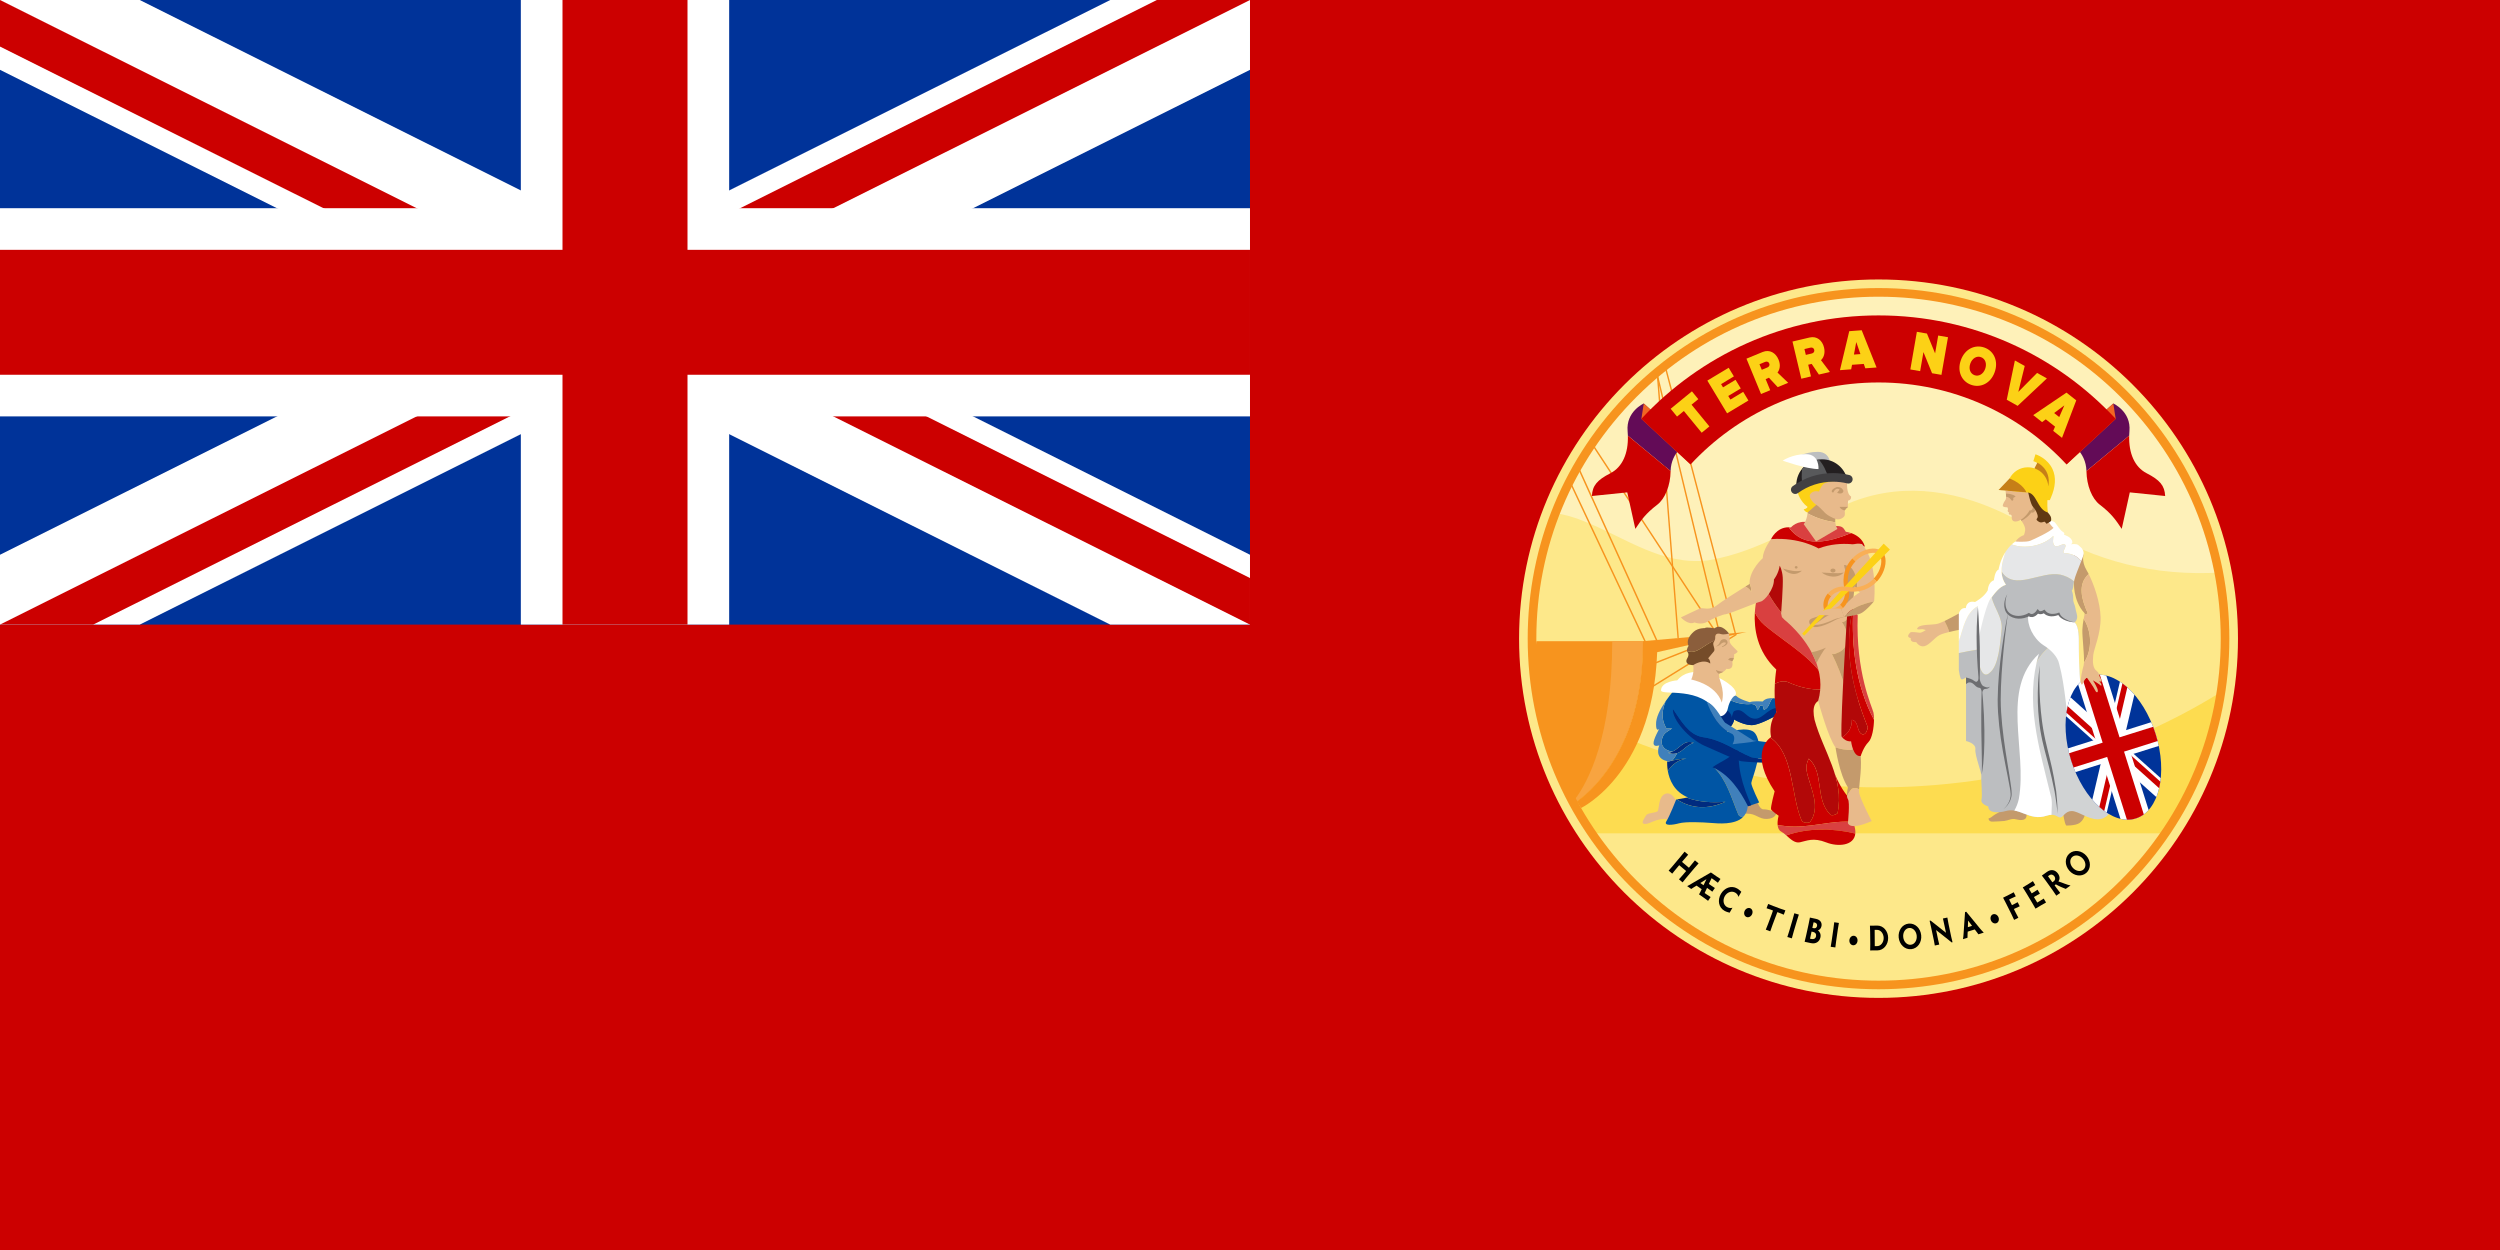 <?xml version="1.0" encoding="utf-8"?>
<!-- Generator: Adobe Illustrator 16.0.0, SVG Export Plug-In . SVG Version: 6.00 Build 0)  -->
<!DOCTYPE svg PUBLIC "-//W3C//DTD SVG 1.1//EN" "http://www.w3.org/Graphics/SVG/1.1/DTD/svg11.dtd">
<svg version="1.1" id="Layer_1" xmlns="http://www.w3.org/2000/svg" xmlns:xlink="http://www.w3.org/1999/xlink" x="0px" y="0px"
	 width="600px" height="300px" viewBox="-200 0 600 300" enable-background="new -200 0 600 300" xml:space="preserve">
<g>
	<rect x="-200" fill="#CC0000" width="600" height="300"/>
	<g>
		<ellipse fill="#FDE88A" cx="250.847" cy="153.282" rx="86.268" ry="86.212"/>
		<path fill="#FEF1B9" d="M250.847,69.846c-35.452,0-65.745,22.087-77.851,53.242c2.496,0.387,4.945,1.065,7.318,2.075
			c9.665,3.798,18.633,10.689,29.678,9.308c12.765-2.066,23.118-9.652,34.852-14.135c12.765-4.831,25.878-2.416,37.951,3.794
			c2.077,1.033,4.148,1.033,6.214,2.067c13.749,8.771,28.494,12.089,43.813,11.213C325.404,98.925,291.528,69.846,250.847,69.846z"
			/>
		<path fill="#FDDC50" d="M250.847,188.966c-30.732,0-59.147-8.496-82.181-22.884c1.922,12.432,6.598,23.947,13.395,33.913h137.572
			c6.791-9.963,11.47-21.481,13.395-33.913C309.988,180.47,281.582,188.966,250.847,188.966z"/>
		<g>
			
				<rect x="163.996" y="134.379" transform="matrix(-0.426 -0.905 0.905 -0.426 142.969 359.786)" fill="#F7941E" width="43.169" height="0.35"/>
			<path fill="#F7941E" d="M194.312,153.882h-25.57c0,0-3.103,18.202,9.709,38.492C183.438,188.737,194.312,178.03,194.312,153.882z
				"/>
			<path fill="#F8A440" d="M186.936,153.882c0,22.863-5.766,33.673-8.877,37.854c0.129,0.211,0.264,0.425,0.398,0.639
				c4.986-3.637,15.861-14.344,15.861-38.492H186.936z"/>
			
				<rect x="165.305" y="132.803" transform="matrix(-0.413 -0.91 0.91 -0.413 145.026 359.382)" fill="#F7941E" width="45.912" height="0.358"/>
			<polygon fill="#F7941E" points="197.928,89.377 202.926,153.101 202.586,153.124 197.585,89.406 			"/>
			
				<rect x="169.36" y="129.533" transform="matrix(-0.549 -0.836 0.836 -0.549 197.169 365.819)" fill="#F7941E" width="55.873" height="0.347"/>
			<polygon fill="#F7941E" points="198.036,90.527 212.898,152.205 212.562,152.283 197.699,90.606 			"/>
			
				<rect x="175.131" y="120.088" transform="matrix(-0.254 -0.967 0.967 -0.254 144.739 352.176)" fill="#F7941E" width="66.154" height="0.345"/>
			
				<rect x="204.236" y="147.275" transform="matrix(-0.368 -0.93 0.93 -0.368 134.51 403.814)" fill="#F7941E" width="0.35" height="17.889"/>
			
				<rect x="206.174" y="146.423" transform="matrix(-0.528 -0.849 0.849 -0.528 180.638 417.645)" fill="#F7941E" width="0.344" height="24.432"/>
			<path fill="#F7941E" d="M194.312,153.882c0,24.148-10.875,34.855-15.861,38.492c0.322,0.521,0.656,1.033,1.002,1.546
				c0,0,18.311-8.701,18.311-40.035h-3.451V153.882z"/>
			<polygon fill="#F7941E" points="194.312,153.882 219.15,151.678 196.103,156.889 			"/>
		</g>
		<path fill="#F7941E" d="M250.847,237.421c-22.491,0-43.632-8.748-59.54-24.64c-15.902-15.896-24.662-37.028-24.662-59.502
			c0-22.477,8.76-43.604,24.662-59.499c15.908-15.892,37.049-24.646,59.54-24.646c22.485,0,43.638,8.755,59.54,24.646
			c15.902,15.896,24.656,37.022,24.656,59.499c0,22.474-8.754,43.606-24.656,59.502
			C294.484,228.673,273.332,237.421,250.847,237.421z M250.847,71.21c-21.935,0-42.56,8.534-58.072,24.04
			c-15.51,15.5-24.053,36.111-24.053,58.032c0,21.923,8.543,42.535,24.053,58.035c15.513,15.505,36.138,24.04,58.072,24.04
			c21.94,0,42.565-8.535,58.075-24.04c15.51-15.5,24.053-36.112,24.053-58.035c0-21.921-8.543-42.532-24.053-58.032
			C293.406,79.75,272.787,71.21,250.847,71.21z"/>
		<g>
			<g>
				<path fill="#C49A6C" d="M295.149,195.126c0,0,0.267,2.381,0.738,3.001c0,0,2.142,0.079,3.155-0.582
					c1.014-0.665,1.324-1.906,1.324-1.906l-2.221-1.719L295.149,195.126z"/>
				<path fill="#C49A6C" d="M280.574,194.506c0,0-1.828,0.948-2.104,1.2c-0.27,0.234-0.973,0.743-1.21,0.708
					c0,0-0.073,0.853,1.058,0.773c1.131-0.073,1.752-0.038,2.73-0.155c0.967-0.114,1.752-0.683,2.766-0.401
					c1.008,0.287,2.282,0.316,2.502-0.535c0.217-0.855,0-2.023,0-2.023L280.574,194.506z"/>
				<path fill="#C49A6C" d="M301.278,137.759c-0.164-0.319-0.325-0.618-0.478-0.866c-1.312-2.202-0.732-3.798-0.732-3.798h-2.323
					l0.026,6.462c0,0-0.416,4.462,2.575,7.68c0,0-0.032,0.111-0.067,0.296c0.258-0.1,0.521-0.196,0.814-0.296
					C299.559,143.863,298.574,140.221,301.278,137.759z"/>
				<path fill="#C49A6C" d="M300.08,148.516c-0.141,0.761-0.287,1.754-0.316,2.664c-0.053,1.575,0.489,5.932,0.39,7.858
					C302.178,155.981,302.049,151.508,300.08,148.516z"/>
				<path fill="#E8BA8B" d="M265.076,149.695c-1.298,0.343-3.97,0.085-4.752,0.861c-0.773,0.778,0.744,0.427,1.014,0.438
					c0.27,0.015,0.861,0.223,0.861,0.223s-0.976,0.653-1.43,0.642c-0.445-0.018-2.021-0.328-2.291-0.064
					c-0.27,0.267-1.099,1.101,0.117,1.355c0,0-0.354,1.057,1.301,0.963c0,0,0.727,1.253,1.96,0.973
					c1.239-0.287,2.502-2.132,3.724-2.709c0.504-0.242,1.383-0.491,2.232-0.699c-0.287-0.934-0.68-1.807-1.137-2.641
					C266.043,149.344,265.445,149.59,265.076,149.695z"/>
				<path fill="#C49A6C" d="M271.211,150.111l-1.093-2.875c0,0-1.881,1.06-3.437,1.801c0.454,0.834,0.847,1.707,1.137,2.641
					c1.178-0.287,2.3-0.498,2.3-0.498L271.211,150.111z"/>
				<path fill="#FFFFFF" d="M292.814,128.615c0,0.688-0.352,1.722,0.337,2.413c1.04,0.345,1.729-0.686,2.417-0.346
					c0.691,0.346-1.037,2.066,0,2.066c1.869,0.111,3.105,0.85,3.923,1.938c0.167-0.428,0.319-0.825,0.437-1.159
					c0.554-1.581-0.665-2.24-1.102-2.682c-0.439-0.439-1.805-0.223-1.805-0.223s0.404-0.185,0.331-0.601
					c-0.111-1.15-1.983-1.678-1.983-1.678s0.293-0.4-0.328-0.731s-1.43-1.763-1.852-2.205c-0.419-0.441-1.342-0.425-1.342-0.425
					l-8.156,4.978c-0.316,0.214-0.609,0.448-0.885,0.697C286.053,131.9,290.491,130.932,292.814,128.615z"/>
				<path fill="#E6E7E8" d="M294.531,137.923c1.031,0.255,2.256,0.706,3.237,1.631c0.021-0.111,0.038-0.217,0.062-0.334
					c0.205-0.928,1.046-2.942,1.661-4.532c-0.817-1.089-2.054-1.827-3.923-1.938c-1.037,0,0.691-1.724,0-2.066
					c-0.686-0.346-1.377,0.69-2.417,0.346c-0.688-0.686-0.337-1.725-0.337-2.413c-2.32,2.316-6.762,3.285-10.008,2.053
					c-0.592,0.547-1.081,1.156-1.482,1.777c-0.498,1.563-0.99,3.155-0.94,4.722C283.328,141.983,289.885,136.931,294.531,137.923z"
					/>
				<path fill="#E6E7E8" d="M277.627,161.377c2.068-1.727,2.414-6.9,2.76-10.35c0.252-2.796-1.74-5.032-2.394-7.674
					c-0.548,0.727-0.999,1.33-1.403,1.464c-4.731,0.838-5.194,5.487-6.472,9.062v2.853c1.605-0.313,3.243-0.668,4.743-0.879
					C274.521,158.962,275.553,163.447,277.627,161.377z"/>
				<path fill="#BCBEC0" d="M298.879,152.535c-0.141-2.641-0.976-3.145-0.976-3.145s0.445-0.292,0.592-1.03
					c0.146-0.731-0.258-1.432-0.407-2.456c-0.152-1.028-0.557-1.137-0.516-2.24c0.035-1.104-0.331-1.909-0.331-1.909
					c0.366-0.465,0.343-1.197,0.527-2.198c-0.981-0.926-2.206-1.376-3.237-1.631c-4.646-0.995-11.203,4.063-14.15-0.759
					c0.029,1.075,0.316,2.141,1.037,3.177c-1.477,0.422-2.561,1.874-3.425,3.016c0.653,2.642,2.646,4.878,2.394,7.674
					c-0.346,3.449-0.686,8.62-2.76,10.35c-2.074,2.064-3.105-2.415-2.766-5.524c-1.5,0.217-3.138,0.565-4.743,0.879v4.081
					c0,0,0.264,2.026,0.604,2.195c0.349,0.17,1.125-0.427,1.125-0.427v15.26c0,0,2.417,0.518,2.241,1.979
					c-0.176,1.464,1.556,5.604,1.436,6.556c-0.105,0.945,0.287,4.392,0.029,5.516c-0.258,1.122,1.641,1.643,1.641,1.643
					c-0.085,1.719,2.675,1.552,4.137,1.116c1.465-0.428,2.678-0.085,4.406,0.603c0.407,0.167,0.814,0.313,1.219,0.448
					C288.634,180.944,279.739,155.092,298.879,152.535z"/>
				<path fill="#D1D3D4" d="M299.263,163.488c-0.255-1.473-0.366-6.903-0.366-10.206c0-0.267-0.006-0.51-0.018-0.747
					c-19.14,2.557-10.245,28.409-11.924,43.171c1.307,0.416,2.631,0.591,4.213,0.064c2.065-0.686,2.587,0.433,3.275,0.433
					c0.691,0,1.21-1.554,2.76-1.554c1.559,0,3.885,1.981,6.217,1.981c2.323,0,3.19-1.981,3.19-1.981
					C303.505,191.033,299.521,164.958,299.263,163.488z"/>
				<path fill="#E8BA8B" d="M284.787,124.499c0,0,1.4,1.689,1.254,2.752s-0.363,1.212-0.363,1.212s-1.069,0.258-1.986,1.505
					c0,0,2.569,0.217,3.56-0.185c0.996-0.406,4.673-2.093,5.587-3.086c0,0-1.805-1.59-2.241-4.131l-3.056-4.679l-1.219-0.196
					L284.787,124.499z"/>
				<path fill="#C49A6C" d="M288.098,122.938c0.372-0.214,0.396-0.7,0.615-1.098c0.223-0.401,0.738-1.399-0.108-1.9
					c0,0-0.208-1.303-1.351-1.561c-0.226-0.056-0.598-0.129-1.037-0.223l-1.43,6.342c0,0,0.158,0.193,0.366,0.491
					c0.882-0.436,1.778-1.174,2.399-2.02C287.553,122.965,287.731,123.155,288.098,122.938z"/>
				<path fill="#E8BA8B" d="M281.312,117.691c0,0,0.337,1.842,0,2.299c-0.352,0.459-0.645,1.057-0.645,1.376
					c0,0.313,0.598,0.381,1.099,0.381c0,0,0.308,0.485,0.067,0.79c0,0,0.044,0.519,0.381,0.396c0,0-0.223,0.264,0,0.559
					c0,0,0.548-0.081,0.58,0.316c0.047,0.396-0.129,1.361,0.94,1.361c1.075,0,2.593-1.241,3.39-2.708c0,0,0.17,0.158,0.475-0.082
					c0.305-0.237,0.281-0.699,0.439-1.095c0.152-0.398,0.51-1.388-0.284-1.774c0,0-0.308-1.2-1.321-1.332
					C285.426,118.049,281.312,117.691,281.312,117.691z"/>
				<path fill="#603913" d="M286.68,117.753c0,0,0.615,3.262,1.254,3.903c0.639,0.638,1.189,1.885,1.119,2.4
					c-0.073,0.513-0.697,0.507,0.185,1.115c0.885,0.609,1.359-0.31,1.652,0.205c0.296,0.513,0.36,0.281,0.861,0.015
					c0.501-0.272,0.536-0.346,0.536-0.822c0-0.475-0.158-0.814-0.812-1.581c-0.659-0.768-1.315-3.08-1.315-3.08L286.68,117.753z"/>
				<g>
					<path fill="#FCD116" d="M291.959,120.028h-1.808v-1.725h0.671c0.768-1.95,0.838-3.616,0.229-4.96
						c-0.899-1.974-3.029-2.658-3.047-2.667l0.507-1.648c0.114,0.035,2.868,0.898,4.102,3.578c0.885,1.935,0.744,4.257-0.431,6.909
						L291.959,120.028z"/>
					<path fill="#C67F17" d="M288.262,112.407l0.709-1.37c0,0,3.352,1.514,2.631,5.592L288.262,112.407z"/>
					<path fill="#FCD116" d="M291.555,117.694c0.029-0.205,0.05-0.418,0.05-0.632c0-2.717-2.203-4.913-4.925-4.913
						c-1.91,0-3.562,1.089-4.377,2.679c-0.34,0.671-0.536,1.432-0.536,2.237c0,0.231,0.021,0.453,0.05,0.676
						c1.137,0.1,3.82,0.448,4.623,0.442c2.423-0.012,2.402,4.078,5.036,4.811c0,0-0.322-2.617,0.085-5.3H291.555z"/>
					<path fill="#C67F17" d="M282.303,114.825l-2.648,2.775l6.668,0.562C286.322,118.166,285.728,116.236,282.303,114.825z"/>
				</g>
				<path fill="#C49A6C" d="M281.459,119.211L281.459,119.211c1.187,0.146,1.163,1.066,1.529,0.955
					c0.36-0.111,0.182-0.662,0.182-0.662l0.521-0.293V119.1c-0.609-0.497-1.591-0.62-2.273-0.638
					C281.441,118.702,281.459,118.965,281.459,119.211z"/>
				<path fill="#FFFFFF" d="M299.263,163.488c-0.255-1.473-0.366-6.903-0.366-10.206c0-3.294-0.984-3.889-0.993-3.892l0,0
					l-0.466-0.091l-0.615-0.148l-0.996-0.354l-0.914-0.516l-0.803-0.978l-2.215,0.308l-1.38-0.721l-0.729,0.105L289,146.888
					l-1.195,0.846l-0.806-0.157l-0.214,0.062c-0.363,2.345,1.207,5.586,3.606,7.185c1.729,1.036,3.448,2.758,3.8,4.485
					c2.965,10.684,1.078,27.762,11.288,33.184C302.614,185.195,299.488,164.779,299.263,163.488z"/>
				<path fill="#FFFFFF" d="M281.418,140.338c-1.775-2.535-0.938-5.258-0.094-7.893c-1.351,2.096-1.67,4.274-1.67,4.274
					c-0.908,0.258-1.119,2.544-1.119,2.544c-1.427,0.472-1.471,2.412-1.471,2.412c-0.949,1.725-3.062,2.803-3.062,2.803
					c-2.153-0.472-2.194,1.47-2.194,1.47c-1.336-0.217-1.688,1.294-1.688,1.294v6.643c1.078-3.03,1.582-6.833,4.588-8.429v8.429
					c0,0,1.729-8.288,2.947-10.08l0,0C278.564,142.628,279.739,140.815,281.418,140.338z"/>
				<g>
					<path fill="#6D6E71" d="M295.826,148.65c-0.331-0.167-0.645-0.363-0.908-0.606c-0.067-0.059-0.138-0.12-0.19-0.188
						c-0.056-0.064-0.123-0.129-0.167-0.201l-0.07-0.108c-0.029-0.041-0.047-0.059-0.07-0.138c-0.067-0.135-0.129-0.278-0.196-0.413
						c-0.58,0.234-0.75,0.24-1.069,0.299c-0.299,0.041-0.592,0.053-0.879,0.023c-0.287-0.035-0.554-0.117-0.8-0.246l-0.173-0.111
						c-0.062-0.038-0.105-0.085-0.158-0.129l-0.076-0.067l-0.135-0.155l-0.278-0.311c-0.114,0.07-0.237,0.158-0.349,0.214
						c-0.129,0.067-0.158,0.073-0.211,0.097c-0.108,0.044-0.214,0.07-0.311,0.079c-0.1,0.009-0.185,0-0.246-0.023
						c-0.021-0.006-0.032-0.015-0.05-0.021l-0.006-0.003l-0.006-0.003l0,0l-0.032-0.029l-0.018-0.018l-0.085-0.085
						c-0.108-0.117-0.202-0.229-0.308-0.339c-0.135,0.189-0.275,0.406-0.422,0.585l-0.07,0.079l-0.059,0.053
						c-0.035,0.038-0.07,0.076-0.108,0.105c-0.152,0.138-0.319,0.252-0.478,0.313c-0.141,0.062-0.267,0.076-0.39,0.056
						c-0.062,0-0.123-0.023-0.185-0.05c-0.012,0.009-0.117-0.062-0.179-0.097l-0.214-0.135c-0.094,0.059-0.193,0.117-0.293,0.164
						l-0.094,0.056l-0.067,0.032c-0.094,0.05-0.19,0.085-0.284,0.129c-0.193,0.073-0.393,0.146-0.583,0.196
						c-0.401,0.107-0.806,0.166-1.21,0.166c-0.401,0.006-0.8-0.059-1.172-0.189c-0.196-0.056-0.366-0.155-0.551-0.234
						c-0.161-0.111-0.334-0.196-0.469-0.337c-0.604-0.501-0.855-1.312-0.896-2.114c-0.018-0.805,0.105-1.634,0.448-2.365
						c-0.437,0.688-0.671,1.511-0.738,2.365c-0.023,0.431,0.015,0.873,0.144,1.306c0.117,0.434,0.357,0.85,0.686,1.178
						c0,0.003,0.006,0.003,0.006,0.006c-0.738,3.63-1.348,7.398-1.793,11.292c-0.246,1.991-0.398,4.023-0.521,6.078
						c-0.038,1.031-0.064,2.067-0.1,3.104c0.006,0.527,0.012,1.054,0.023,1.575c0.012,0.524,0.053,1.042,0.07,1.569
						c0.27,4.198,0.938,8.274,1.708,12.215c0.372,1.971,0.8,3.911,1.128,5.826c0.082,0.475,0.164,0.961,0.182,1.429
						c0.029,0.469-0.059,0.946-0.202,1.394c-0.296,0.902-0.847,1.713-1.567,2.328c0.756-0.565,1.371-1.361,1.726-2.27
						c0.173-0.456,0.296-0.945,0.29-1.452c0.006-0.5-0.05-0.978-0.105-1.47c-0.246-1.95-0.595-3.899-0.911-5.879
						c-0.639-3.952-1.251-8.014-1.506-12.168c-0.026-0.519-0.067-1.036-0.079-1.552c-0.006-0.516-0.018-1.039-0.029-1.552
						c0.018-1.03,0.041-2.055,0.062-3.074c0.091-2.043,0.196-4.061,0.378-6.058c0.322-3.879,0.759-7.665,1.271-11.324
						c0.146,0.164,0.34,0.286,0.519,0.421c0.208,0.105,0.401,0.234,0.621,0.311c0.431,0.182,0.899,0.275,1.368,0.293
						c0.472,0.018,0.938-0.029,1.4-0.141c0.223-0.056,0.448-0.129,0.668-0.211c0.111-0.047,0.223-0.088,0.325-0.141l0.138-0.062l0,0
						l0.035,0.021c0.018,0.012-0.006,0.006,0.076,0.035c0.117,0.053,0.24,0.1,0.372,0.111c0.267,0.041,0.548,0,0.771-0.1
						c0.275-0.111,0.498-0.274,0.697-0.453c0.047-0.044,0.088-0.091,0.138-0.138l0.067-0.07c0.018-0.018,0.056-0.062,0.05-0.05
						c-0.006,0,0-0.003,0-0.006l0,0l0.018,0.012c0.05,0.021,0.1,0.044,0.149,0.062c0.193,0.07,0.393,0.073,0.565,0.053
						c0.179-0.018,0.337-0.07,0.489-0.129c0.064-0.029,0.17-0.076,0.158-0.076c0.012-0.006,0.006-0.006,0.012-0.012
						c0.018,0.012,0.041,0.035,0.059,0.053l0.023,0.029l0.111,0.088c0.07,0.053,0.146,0.117,0.223,0.167l0.246,0.135
						c0.334,0.16,0.688,0.245,1.043,0.266c0.346,0.018,0.688-0.018,1.022-0.088c0.308-0.062,0.738-0.204,0.744-0.233
						c0.023,0.023,0.041,0.064,0.067,0.1c0,0.006,0.041,0.061,0.07,0.099l0.103,0.126c0.062,0.088,0.141,0.149,0.214,0.223
						c0.07,0.073,0.152,0.138,0.234,0.196c0.325,0.24,0.683,0.413,1.037,0.551c0.715,0.278,1.459,0.427,2.186,0.5
						C297.191,149.221,296.485,148.987,295.826,148.65z"/>
					<path fill="#6D6E71" d="M276.613,164.92c-0.158-0.041-0.316-0.114-0.475-0.185c-0.076-0.047-0.152-0.085-0.229-0.129
						c-0.132-0.073-0.24-0.251-0.322-0.38c-0.105-0.193-0.217-0.398-0.287-0.615c-0.082-0.252-0.17-0.521-0.164-0.778
						c0.006-0.305,0.018-0.604,0.023-0.908c0.018-0.603,0.029-1.212,0.035-1.821c0.006-1.587-0.012-3.215-0.041-4.865
						c-0.029-1.651-0.117-3.273-0.182-4.86c-0.064-1.584-0.146-3.13-0.264-4.635c-0.123,1.499-0.22,3.045-0.287,4.638
						c-0.064,1.59-0.032,3.212-0.006,4.872c0.029,1.656,0.117,3.278,0.223,4.865c0.006,0.056,0.006,0.108,0.012,0.167
						c0.047,0.604,0.094,1.206,0.146,1.81c0.047,0.475,0.135,1.229-0.363,1.505c-0.141,0.076-0.34-0.006-0.463-0.085
						c-0.19-0.123-0.36-0.264-0.557-0.372c-0.498-0.293-1.567-0.556-1.567-0.556v1.59c0.091-0.067,0.185-0.135,0.281-0.202
						c0.114-0.07,0.226-0.158,0.36-0.185c0.451-0.091,0.902,0.126,1.219,0.431c0.094,0.082,0.179,0.169,0.264,0.251
						c0.275,0.278,0.609,0.56,1.014,0.592c0.188,0.018,0.293,0.047,0.396,0.226c0.275,0.478,0.196,0.966,0.185,1.49
						c-0.012,0.451-0.018,0.901-0.032,1.353c-0.018,1.188-0.029,2.368-0.035,3.561c0,1.212,0.006,2.433,0.018,3.653
						c0.032,1.833,0.05,3.631,0.1,5.382c0.006,0.878,0.023,1.745,0.041,2.605c0.009,0.854-0.029,1.692-0.035,2.532
						c0.12-0.822,0.267-1.66,0.354-2.521c0.064-0.852,0.132-1.725,0.188-2.605c0.07-1.763,0.123-3.569,0.088-5.399
						c-0.018-1.212-0.047-2.436-0.103-3.647c-0.056-1.181-0.129-2.354-0.22-3.534c-0.032-0.437-0.064-0.872-0.111-1.314
						c-0.018-0.211-0.035-0.428-0.059-0.645c-0.015-0.161,0.103-0.406,0.188-0.547c0.135-0.237,0.357-0.313,0.615-0.319
						c0.205-0.006,0.422-0.053,0.604-0.141c0.19-0.1,0.316-0.258,0.398-0.425c-0.146,0.117-0.308,0.19-0.463,0.208
						C276.936,164.987,276.771,164.964,276.613,164.92z"/>
					<path fill="#6D6E71" d="M293.688,192.096c-0.035-0.36-0.067-0.726-0.1-1.092c-0.035-0.369-0.073-0.741-0.103-1.106
						c-0.05-0.366-0.117-0.732-0.179-1.102c-0.123-0.731-0.246-1.476-0.375-2.219c-0.521-2.98-1.383-5.961-2.062-9.006
						c-0.176-0.756-0.299-1.528-0.451-2.284c-0.117-0.764-0.258-1.52-0.346-2.277c-0.196-1.517-0.349-3.033-0.445-4.526
						c-0.088-1.493-0.158-2.978-0.164-4.441c-0.023-1.461,0.006-2.91,0.076-4.33c-0.193,1.411-0.322,2.857-0.398,4.324
						c-0.076,1.47-0.094,2.96-0.064,4.474c0.041,1.511,0.144,3.042,0.313,4.576c0.073,0.778,0.208,1.549,0.313,2.318
						c0.146,0.773,0.27,1.552,0.448,2.319c0.688,3.086,1.605,6.028,2.247,8.953c0.158,0.737,0.311,1.464,0.469,2.189
						c0.07,0.36,0.17,0.721,0.234,1.078c0.053,0.368,0.105,0.726,0.17,1.092c0.059,0.36,0.108,0.72,0.164,1.08
						c0.064,0.36,0.123,0.715,0.155,1.071c0.067,0.721,0.173,1.436,0.196,2.144c0.029-0.708-0.015-1.429-0.026-2.155
						C293.758,192.819,293.72,192.462,293.688,192.096z"/>
				</g>
				<path fill="#FFFFFF" d="M292.12,190.688c-2.766-11.377-6.214-22.418-2.766-33.796c-9.313,8.623-2.76,23.106-4.828,34.832
					c-0.22,0.99-0.577,1.944-1.087,2.812c0.703,0.117,1.438,0.38,2.3,0.72c1.72,0.686,3.363,1.206,5.435,0.519
					c0.475-0.158,0.861-0.22,1.187-0.22C292.352,193.932,292.662,192.31,292.12,190.688z"/>
				<g>
					<g>
						<defs>
							<path id="SVGID_1_" d="M301.829,162.235c5.599-1.763,12.548,4.468,15.519,13.91c2.977,9.442,0.85,18.527-4.749,20.286
								c-5.599,1.763-12.548-4.468-15.521-13.909C294.104,173.08,296.23,163.995,301.829,162.235z"/>
						</defs>
						<clipPath id="SVGID_2_">
							<use xlink:href="#SVGID_1_"  overflow="visible"/>
						</clipPath>
						<g clip-path="url(#SVGID_2_)">
							<polygon fill="#003399" points="311.945,159.038 322.715,193.234 302.441,199.611 291.672,165.415 							"/>
							<polygon fill="#FFFFFF" points="308.412,183.14 320.459,193.938 322.724,193.229 321.522,189.405 309.47,178.596 
								313.158,162.85 311.951,159.026 309.689,159.741 305.998,175.495 293.951,164.688 291.684,165.403 292.885,169.227 
								304.938,180.027 301.246,195.779 302.447,199.6 304.715,198.892 							"/>
							<polygon fill="#CC0000" points="311.951,159.026 310.439,159.501 305.688,179.79 307.199,179.316 							"/>
							<polygon fill="#CC0000" points="307.199,179.316 322.724,193.229 321.918,190.682 308.711,178.836 							"/>
							<polygon fill="#CC0000" points="302.447,199.6 303.965,199.129 308.711,178.836 307.199,179.316 							"/>
							<polygon fill="#CC0000" points="307.199,179.316 291.684,165.403 292.486,167.956 305.688,179.79 							"/>
							<polygon fill="#FFFFFF" points="297.959,185.354 296.172,179.655 302.928,177.524 298.439,163.274 305.195,161.149 
								309.684,175.401 316.439,173.279 318.238,178.977 311.479,181.102 315.965,195.352 309.209,197.475 304.721,183.222 							
								"/>
							<polygon fill="#CC0000" points="297.607,184.211 296.529,180.789 304.636,178.238 299.787,162.85 303.848,161.579 
								308.688,176.962 316.803,174.415 317.878,177.835 309.769,180.388 314.611,195.779 310.562,197.053 305.717,181.661 							
								"/>
						</g>
					</g>
				</g>
				<path fill="#E8BA8B" d="M304.111,162.757c-0.366-0.478-0.146-1.143-0.973-1.78c-0.82-0.633-0.949-2.009-0.762-3.725
					c0.193-1.713,1.849-5.103,1.764-9.126c-0.076-3.562-1.605-7.894-2.862-10.367c-2.704,2.462-1.72,6.104-0.19,9.478
					c-0.293,0.1-0.551,0.196-0.812,0.296c-0.05,0.225-0.123,0.57-0.196,0.983c1.969,2.992,2.098,7.466,0.073,10.522
					c-0.012,0.281-0.041,0.51-0.085,0.674c-0.357,1.265-0.814,3.311-0.656,4.11c0.158,0.796,0.416,0.492,0.662-0.176
					c0.258-0.668,0.756-1.054,0.756-1.054s1.705,2.371,2.024,3.115c0.325,0.743,0.911,0.521,0.483-0.51
					c-0.437-1.03-1.037-1.921-1.037-1.921s1.591,0.938,1.84,1.221c0.258,0.284,0.398-0.359-0.346-0.983l0.557,0.097
					C304.349,163.614,304.478,163.23,304.111,162.757z"/>
			</g>
		</g>
		<g>
			<path fill="#630B57" d="M311.066,103.483c0.431-4.731-3.879-6.649-3.879-6.649l-10.43,9.463c0,0,3.888,2.052,3.987,6.757
				l10.26-8.499C311.022,104.203,311.043,103.846,311.066,103.483z"/>
			<path fill="#CC0000" d="M315.203,113.584c-2.912-1.493-4.327-4.808-4.195-9.029l-10.26,8.499
				c0.006,0.021,0.006,0.038,0.006,0.062c0.047,3.379,1.301,6.564,3.199,8.011c2.812,2.155,3.812,3.625,5.262,5.806l1.937-8.763
				l8.487,0.872C319.513,116.523,318.358,115.203,315.203,113.584z"/>
			<polygon fill="#F26522" points="307.188,96.834 307.768,100.526 295.961,111.47 296.761,106.297 			"/>
			<path fill="#630B57" d="M190.627,103.483c-0.428-4.731,3.876-6.649,3.876-6.649l10.433,9.463c0,0-3.885,2.052-3.99,6.757
				l-10.254-8.499C190.68,104.203,190.656,103.846,190.627,103.483z"/>
			<path fill="#CC0000" d="M186.487,113.584c2.912-1.493,4.333-4.808,4.198-9.029l10.26,8.499c0,0.021,0,0.038,0,0.062
				c-0.053,3.379-1.31,6.564-3.199,8.011c-2.812,2.155-3.814,3.625-5.265,5.806l-1.942-8.763l-8.484,0.872
				C182.178,116.523,183.332,115.203,186.487,113.584z"/>
			<polygon fill="#F26522" points="194.503,96.834 193.932,100.526 205.735,111.47 204.936,106.297 			"/>
			<path fill="#CC0000" d="M250.847,91.792c17.821,0,33.876,7.574,45.114,19.678l11.807-10.943
				c-14.18-15.271-34.436-24.828-56.921-24.828c-22.491,0-42.741,9.557-56.921,24.828l11.81,10.943
				C216.971,99.366,233.025,91.792,250.847,91.792z"/>
			<g>
				<path fill="#FCD116" d="M208.404,103.857l-4.28-5.217l-1.635,1.341l-1.532-1.874l5.104-4.184l1.529,1.874l-1.62,1.326
					l4.283,5.223L208.404,103.857z"/>
				<path fill="#FCD116" d="M214.504,99.2l-4.743-7.855l5.121-3.08l1.251,2.069l-3.076,1.854l0.469,0.776l3.006-1.812l1.254,2.072
					l-3.006,1.812l0.521,0.858l3.067-1.851l1.251,2.073L214.504,99.2z"/>
				<path fill="#FCD116" d="M226.65,92.914l-2.104-2.261l-0.794,0.334l1.099,2.664l-2.203,0.914l-3.498-8.482l3.885-1.604
					c1.699-0.699,3.164,0.243,3.817,1.83c0.606,1.464,0.196,2.538-0.249,3.112l2.561,2.45L226.65,92.914z M224.611,87.222
					c-0.188-0.456-0.621-0.515-0.993-0.362l-1.345,0.556l0.557,1.335l1.336-0.556C224.541,88.045,224.811,87.693,224.611,87.222z"/>
				<path fill="#FCD116" d="M236.529,89.893l-1.729-2.56l-0.832,0.199l0.665,2.811l-2.317,0.551l-2.121-8.924l4.09-0.966
					c1.793-0.425,3.091,0.737,3.486,2.406c0.36,1.543-0.211,2.538-0.738,3.033l2.139,2.828L236.529,89.893z M235.41,83.955
					c-0.111-0.483-0.536-0.609-0.926-0.516l-1.418,0.334l0.334,1.405l1.418-0.337C235.211,84.751,235.527,84.449,235.41,83.955z"/>
				<path fill="#FCD116" d="M247.674,88.394l-0.363-1.049l-2.824,0.205l-0.208,1.089l-2.692,0.199l2.232-9.356l2.988-0.223
					l3.565,8.938L247.674,88.394z M245.503,82.09l-0.56,3.004l1.556-0.114L245.503,82.09z"/>
				<path fill="#FCD116" d="M263.693,89.576l-2.065-5.077l-0.794,4.576l-2.353-0.407l1.567-9.035l2.42,0.419l1.957,4.752l0.744-4.28
					l2.353,0.407l-1.573,9.035L263.693,89.576z"/>
				<path fill="#FCD116" d="M270.607,86.429c0.949-2.655,3.369-3.833,5.66-3.01c2.297,0.822,3.404,3.265,2.452,5.92
					s-3.375,3.833-5.669,3.01C270.766,91.526,269.655,89.081,270.607,86.429z M276.443,88.522c0.434-1.204,0.07-2.413-1.002-2.803
					c-1.081-0.386-2.127,0.322-2.561,1.525c-0.434,1.201-0.076,2.413,1.002,2.8C274.961,90.431,276.01,89.726,276.443,88.522z"/>
				<path fill="#FCD116" d="M281.62,95.938l1.954-9.425l2.361,1.323l-1.541,6.219L288.9,89.5l2.355,1.32l-7.02,6.585L281.62,95.938z
					"/>
				<path fill="#FCD116" d="M292.768,103.41l0.445-1.017l-2.227-1.756l-0.888,0.667l-2.124-1.675l7.975-5.398l2.35,1.856
					l-3.416,8.997L292.768,103.41z M295.439,97.294l-2.449,1.833l1.225,0.966L295.439,97.294z"/>
			</g>
		</g>
		<g>
			<path d="M203.682,206.857l1.658,1.4l0.463-0.565c0.325-0.375,0.768-0.916,0.984-1.206l0.873,0.731
				c-0.258,0.287-0.727,0.8-1.031,1.165l-2.027,2.407c-0.287,0.346-0.63,0.784-0.779,0.98l-0.873-0.729
				c0.176-0.182,0.542-0.592,0.838-0.946l0.885-1.051l-1.661-1.399l-0.891,1.06c-0.296,0.34-0.642,0.776-0.788,0.973l-0.861-0.727
				c0.164-0.179,0.539-0.592,0.832-0.945l2.016-2.398c0.401-0.468,0.838-1.019,0.979-1.206l0.861,0.727
				c-0.161,0.169-0.615,0.696-1.014,1.171L203.682,206.857z"/>
			<path d="M207.769,214.654c0.094-0.176,0.208-0.374,0.343-0.652l0.293-0.595l-1.225-0.86l-0.68,0.409
				c-0.316,0.193-0.489,0.311-0.604,0.396l-0.979-0.682c0.375-0.167,0.768-0.404,1.277-0.721l4.421-2.559l1.333,0.925
				c0.396,0.281,0.744,0.498,0.967,0.633l-0.627,0.91c-0.173-0.155-0.398-0.319-0.797-0.597l-0.712-0.501l-0.653,1.379l0.604,0.425
				c0.396,0.278,0.647,0.436,0.844,0.559l-0.621,0.885c-0.158-0.126-0.363-0.278-0.694-0.513l-0.571-0.401l-0.577,1.233l0.577,0.395
				c0.404,0.281,0.686,0.472,0.861,0.571l-0.615,0.907c-0.167-0.135-0.419-0.324-0.823-0.611L207.769,214.654z M208.082,211.92
				l0.768,0.533l0.703-1.455L208.082,211.92z"/>
			<path d="M214.463,217.682c0.419,0.229,0.882,0.319,1.33,0.176l-0.683,1.188c-0.419-0.134-0.721-0.157-1.269-0.474
				c-1.383-0.791-1.676-2.548-0.826-4.029c0.844-1.47,2.505-2.107,3.885-1.32c0.562,0.319,0.721,0.571,1.02,0.806l-0.7,1.227
				c-0.097-0.46-0.384-0.812-0.788-1.039c-0.844-0.48-1.937-0.091-2.479,0.86C213.405,216.036,213.61,217.19,214.463,217.682z"/>
			<path d="M220.094,217.992c0.486,0.226,0.662,0.885,0.393,1.446c-0.27,0.571-0.873,0.855-1.368,0.621
				c-0.495-0.231-0.671-0.879-0.401-1.449C218.978,218.045,219.602,217.761,220.094,217.992z"/>
			<path d="M227.23,218.057c0.48,0.182,1.046,0.369,1.26,0.431l-0.387,1.039c-0.205-0.1-0.75-0.316-1.23-0.504l-0.311-0.11
				c-0.117,0.298-0.27,0.705-0.393,1.036l-0.791,2.107c-0.205,0.554-0.439,1.21-0.513,1.464l-1.075-0.4
				c0.111-0.246,0.366-0.894,0.574-1.443l0.788-2.108c0.123-0.328,0.272-0.734,0.366-1.042l-0.305-0.117
				c-0.478-0.176-1.025-0.363-1.239-0.428l0.384-1.03c0.199,0.088,0.738,0.311,1.213,0.485L227.23,218.057z"/>
			<path d="M230.453,223.704c-0.164,0.565-0.346,1.239-0.41,1.499l-1.084-0.321c0.088-0.252,0.305-0.917,0.469-1.473l0.803-2.729
				c0.164-0.567,0.346-1.247,0.407-1.499l1.087,0.319c-0.091,0.243-0.305,0.917-0.469,1.481L230.453,223.704z"/>
			<path d="M233.471,224.51l0.562-2.559c0.129-0.58,0.313-1.479,0.349-1.733l1.477,0.315c1.175,0.258,1.438,1.072,1.295,1.757
				c-0.114,0.545-0.46,0.896-0.847,1.002c0.416,0.292,0.768,0.901,0.595,1.687c-0.208,0.948-1.02,1.647-2.271,1.373l-1.521-0.325
				C233.184,225.769,233.348,225.089,233.471,224.51z M235.176,223.672l-0.404-0.085l-0.366,1.701l0.349,0.07
				c0.545,0.123,0.976-0.097,1.093-0.644C235.967,224.17,235.674,223.783,235.176,223.672z M234.965,222.694l0.352,0.076
				c0.357,0.076,0.683-0.1,0.779-0.533c0.088-0.415-0.146-0.731-0.551-0.825l-0.287-0.062L234.965,222.694z"/>
			<path d="M240.678,225.851c-0.088,0.58-0.173,1.271-0.196,1.537l-1.116-0.158c0.053-0.27,0.164-0.951,0.249-1.537l0.404-2.811
				c0.085-0.586,0.173-1.279,0.196-1.543l1.119,0.167c-0.056,0.255-0.17,0.951-0.258,1.54L240.678,225.851z"/>
			<path d="M244.926,224.583c0.545,0.041,0.935,0.594,0.879,1.221c-0.05,0.627-0.521,1.101-1.063,1.06
				c-0.548-0.041-0.94-0.585-0.891-1.218C243.903,225.024,244.381,224.539,244.926,224.583z"/>
			<path d="M248.84,228.107c0.021-0.266,0.026-0.963,0.026-1.549l-0.032-2.837c0-0.591-0.023-1.297-0.047-1.555l1.781-0.023
				c1.412-0.012,2.575,1.31,2.587,2.948c0.021,1.64-1.128,2.989-2.531,3.001L248.84,228.107z M249.947,227.077l0.583-0.009
				c0.873-0.006,1.562-0.907,1.55-1.962c-0.012-1.048-0.709-1.938-1.588-1.938l-0.574,0.006L249.947,227.077z"/>
			<path d="M258.068,221.67c1.544-0.161,2.848,1.089,3.018,2.781c0.182,1.692-0.838,3.191-2.385,3.35
				c-1.529,0.152-2.839-1.099-3.018-2.791C255.517,223.31,256.545,221.816,258.068,221.67z M258.59,226.74
				c0.92-0.088,1.535-1.065,1.418-2.178c-0.114-1.118-0.914-1.938-1.828-1.848c-0.911,0.097-1.523,1.068-1.406,2.182
				C256.882,226.009,257.682,226.834,258.59,226.74z"/>
			<path d="M265.422,226.699l-1.069,0.223c-0.032-0.24-0.138-0.787-0.226-1.235l-0.642-3.039c-0.108-0.516-0.272-1.206-0.378-1.663
				l0.223-0.047c0.404,0.325,0.633,0.492,0.92,0.715l2.789,2.216l-0.404-1.915c-0.094-0.488-0.249-1.168-0.334-1.52l1.063-0.219
				c0.062,0.371,0.185,1.062,0.281,1.525l0.647,3.092c0.079,0.351,0.188,0.813,0.316,1.3l-0.22,0.047
				c-0.281-0.24-0.513-0.437-0.8-0.656l-2.924-2.31l0.469,2.269C265.223,225.921,265.352,226.463,265.422,226.699z"/>
			<path d="M274.82,224.234c-0.117-0.176-0.296-0.41-0.466-0.63l-0.413-0.541l-1.693,0.529l-0.035,0.659
				c-0.012,0.325-0.018,0.562-0.012,0.808l-1.087,0.34c0.067-0.421,0.129-0.896,0.152-1.435l0.343-5.059l0.287-0.094l3.229,3.94
				c0.34,0.416,0.691,0.796,0.976,1.077L274.82,224.234z M272.348,220.943l-0.064,1.572l1.008-0.313L272.348,220.943z"/>
			<path d="M278.289,219.444c0.504-0.208,1.102,0.111,1.342,0.688c0.237,0.585,0.029,1.218-0.469,1.426
				c-0.504,0.211-1.107-0.094-1.342-0.683C277.58,220.3,277.785,219.655,278.289,219.444z"/>
			<path d="M282.73,219.371l-1.271-2.538c-0.27-0.539-0.589-1.153-0.718-1.382l1.444-0.724c0.451-0.226,0.902-0.468,1.107-0.585
				l0.492,0.983c-0.217,0.085-0.686,0.308-1.143,0.53l-0.451,0.226l0.68,1.361l0.393-0.193c0.439-0.22,0.785-0.41,0.976-0.527
				l0.495,0.983c-0.214,0.079-0.568,0.249-1.014,0.469l-0.387,0.188l0.363,0.727c0.258,0.526,0.583,1.142,0.715,1.37l-1.02,0.515
				C283.293,220.527,282.994,219.896,282.73,219.371z"/>
			<path d="M286.943,213.302l0.665,1.106l0.366-0.216c0.434-0.258,0.85-0.527,1.037-0.662l0.568,0.945
				c-0.208,0.103-0.645,0.343-1.072,0.595l-0.366,0.223l0.8,1.32l0.463-0.278c0.439-0.264,0.896-0.544,1.081-0.679l0.565,0.942
				c-0.199,0.105-0.674,0.36-1.113,0.63l-1.415,0.846c-0.231-0.416-0.571-1.013-0.776-1.347l-1.465-2.441
				c-0.311-0.51-0.677-1.09-0.82-1.304l1.365-0.822c0.434-0.258,0.885-0.557,1.066-0.688l0.574,0.952
				c-0.208,0.094-0.68,0.363-1.11,0.626L286.943,213.302z"/>
			<path d="M293.523,213.067c0.343,0.475,0.747,1.022,0.92,1.225l-0.926,0.67c-0.141-0.234-0.524-0.787-0.867-1.273l-1.664-2.316
				c-0.349-0.474-0.773-1.036-0.938-1.238l1.236-0.89c0.993-0.715,1.995-0.469,2.625,0.404c0.545,0.761,0.439,1.423,0.12,1.896
				c0.923,0.281,1.972,0.788,2.897,0.97l-1.146,0.822c-0.542-0.188-1.69-0.685-2.379-1.098c-0.038,0.038-0.073,0.067-0.108,0.091
				l-0.193,0.141L293.523,213.067z M292.568,211.744l0.337-0.237c0.39-0.28,0.445-0.781,0.144-1.197
				c-0.278-0.381-0.768-0.564-1.23-0.234l-0.299,0.211L292.568,211.744z"/>
			<path d="M296.649,204.858c1.169-1.02,2.962-0.75,4.078,0.529c1.125,1.286,1.148,3.095-0.021,4.114
				c-1.154,1.004-2.953,0.743-4.069-0.539C295.516,207.681,295.495,205.871,296.649,204.858z M300.016,208.699
				c0.686-0.603,0.633-1.751-0.105-2.597c-0.738-0.843-1.869-1.051-2.561-0.442c-0.691,0.601-0.633,1.745,0.105,2.589
				C298.193,209.092,299.324,209.303,300.016,208.699z"/>
		</g>
		<g>
			<path fill="#C49A6C" d="M221.799,192.567c0,0,0.58,1.722,1.453,1.675s2.936,0.529,3.009,0.896
				c0.073,0.36-0.407,1.338-2.235,1.411c-1.816,0.073-2.689-1.312-4.632-1.265c-1.942,0.053-1.263-1.569-1.263-1.569
				L221.799,192.567z"/>
			<path fill="#E8BA8B" d="M202.445,192.567c0,0-1.025-2.688-2.766-2.056c-1.74,0.633-1.453,3.795-1.857,4.192
				c-0.404,0.407-2.417,0.346-2.76,0.979c-0.346,0.632-1.154,1.669-0.694,1.953c0.466,0.289,1.327,0,2.188-0.404
				c0.867-0.401,3.105-1.034,3.744-0.457C200.928,197.354,202.445,192.567,202.445,192.567z"/>
			<path fill="#002B7F" d="M214.1,192.415c-3.164,0.287-6.325,0.088-9.293-0.978l-2.335,0.421
				C206.011,194.178,210.057,194.28,214.1,192.415z"/>
			<path fill="#002B7F" d="M204.783,182.068c-1.629,0-3.138,0.357-4.67,0.799c-0.012,0.349-0.006,1.154,0.164,2.146
				C201.326,183.474,202.785,182.314,204.783,182.068z"/>
			<path fill="#002B7F" d="M200.301,180.687c3.097,1.036,3.797-1.722,6.205-2.416C203.746,177.237,203.061,180.335,200.301,180.687z
				"/>
			<path fill="#4080BB" d="M211.34,184.132c3.1,3.106,4.14,7.244,5.865,11.387c0.167,0.328,0.574,0.498,1.063,0.627
				c0.653-0.604,1.093-1.447,1.181-2.612l0.393-0.141C217.738,189.798,216.487,183.819,211.34,184.132z"/>
			<path fill="#0055A4" d="M216.174,172.67c0,0,2.842,1.725,4.91,1.294c2.08-0.434,5.18-2.242,5.18-2.242v-4.056
				c0,0-0.334-0.073-0.809-0.097c-0.8,0.706-0.791,2.278-2.039,2.771c-0.346,0,0-1.031-0.686-1.031
				c-0.691,0-0.349,1.031-1.043,1.031c0-1.031-0.686-1.377-1.377-1.377c-3.19,0.319-6.674-1.136-7.998-3.814l-7.187-3.077
				c0,0-3.12,2.945-5.379,6.228c-0.829,2.117-1.187,4.277,0.202,6.526c0.346,0,1.037,0,1.377,0c-1.031,0.69-2.068,1.042-2.408,2.418
				c-0.554,1.912,0.844,2.951,2.476,3.139c1.913-0.86,2.76-2.983,5.109-2.105c-1.702,0.486-2.546,2-3.987,2.489
				c-0.322,0.646-0.721,1.238-1.172,1.774c1.113-0.275,2.238-0.466,3.439-0.466c-2.004,0.246-3.457,1.408-4.509,2.942
				c0.369,2.081,1.491,5.004,4.849,6.365l-0.316,0.062c2.965,1.065,6.129,1.265,9.293,0.978c-4.049,1.868-8.089,1.763-11.628-0.56
				l-0.19,0.038c0,0-1.556,3.965-2.332,5.177c-0.773,1.203,1.465,0.948,3.023,0.519c1.553-0.437,5.602-0.267,7.767-0.085
				c1.623,0.129,5.552,0.5,7.532-1.355c-0.486-0.129-0.896-0.299-1.061-0.627c-1.729-4.143-2.766-8.28-5.868-11.387
				c5.147-0.315,6.398,5.663,8.499,9.261l2.367-0.811c0,0-1.898-3.883-1.898-4.655c0-0.776,3.448-8.368,0.949-11.898
				c-1.377-2.067-7.245-0.17-7.245-0.17S216.174,173.958,216.174,172.67z"/>
			<path fill="#4080BB" d="M200.301,180.687c0.404-0.05,0.768-0.164,1.096-0.311c-1.632-0.188-3.029-1.227-2.479-3.139
				c0.34-1.376,1.383-1.725,2.414-2.418c-0.343,0-1.031,0-1.383,0c-1.383-2.249-1.031-4.409-0.199-6.526
				c-1.33,1.924-2.361,3.952-2.297,5.58c0,1.985,0.776,1.031,0.776,1.031s-1.471,2.588-1.38,3.539
				c0.088,0.946,1.38,0.431,1.38,0.431s-1.38,3.106,1.898,3.797c0,0-0.006,0.07-0.012,0.193c0.41-0.117,0.817-0.231,1.233-0.33
				c0.451-0.536,0.85-1.128,1.172-1.774C201.918,180.968,201.209,180.991,200.301,180.687z"/>
			<path fill="#4080BB" d="M223.064,168.354c0,0-2.496-0.17-3.1,0.179c0,0-2.502-0.688-3.19-1.467l-4.462-1.921
				c1.324,2.682,4.808,4.137,7.998,3.812c0.688,0,1.377,0.352,1.377,1.383c0.691,0,0.352-1.031,1.043-1.031
				c0.686,0,0.34,1.031,0.686,1.031c1.248-0.498,1.239-2.064,2.039-2.771C224.717,167.525,223.653,167.616,223.064,168.354z"/>
			<path fill="#002B7F" d="M217.551,178.271c-1.04,3.452-4.137,4.144-6.557,5.861c3.996,1.713,6.58,5.561,8.528,9.378l0.765-0.264
				C218.195,188.533,216.622,183.541,217.551,178.271z"/>
			<path fill="#002B7F" d="M220.656,172.412c-1.729-0.346-2.417-2.764-4.482-1.728c-0.352,0.343-0.352,1.037-0.691,1.728
				c0.34-0.69-0.349-1.385-0.686-1.728c-1.729-0.345-5.18-1.376-4.148,1.382c0.349,1.707,2.045,2.741,3.753,3.432
				c0.618-0.611,1.772-1.88,1.772-2.825c0,0,2.845,1.725,4.916,1.291c2.074-0.431,5.177-2.242,5.177-2.242v-1.786
				C224.099,170.161,222.774,173.016,220.656,172.412z"/>
			<path fill="#FFFFFF" d="M198.654,165.685c0,1.382,9.75-1.207,13.547,5.521c0.604,1.552,2.244,0.085,2.42-0.948
				c0.176-1.037,0.905-2.945,1.828-3.326c0,0,1.014-0.984-1.746-2.963c-2.754-1.985-8.971-4.57-12.164-0.688
				C202.539,163.274,198.654,163.529,198.654,165.685z"/>
			<path fill="#E8BA8B" d="M205.902,163.096c0,0,5.865,1.037,7.33,5.522c0.949-3.543-1.116-5.861-0.598-6.986
				c0,0,1.031-0.17,1.723-1.121c0,0,1.811,0.519,1.38-1.812c0,0,0.601-0.685,0.437-1.634c0,0,0.855-0.433,0.855-0.69
				s-1.898-1.64-1.898-2.413c0-0.778-0.17-1.899-0.17-1.899s-2.068-1.895-3.018,0c-0.949,1.899-6.044,6.122-6.044,6.122
				S207.109,160.338,205.902,163.096z"/>
			<path fill="#002B7F" d="M208.574,176.892c-3.319-0.605-5.057-3.844-7.061-6.73c-0.278,2.488,3.847,7.188,7.638,8.859
				c3.911,1.722,7.761,3.502,8.798,3.68c1.04,0.173,5.637,0.404,6.211,0.34c0.141-0.012,0.281-0.305,0.404-0.731
				c-1.529-0.24-3.029-0.281-4.26-0.586C216.174,179.995,213.414,177.577,208.574,176.892z"/>
			<path fill="#0055A4" d="M221.664,177.812c-1.939,0.477-3.99,0.547-5.842,0.808c0.352-0.685,0.688-1.725,0-2.418
				c-3.46-1.569-4.916-4.579-6.188-7.709c-2.092-0.812-7.143-2.325-8.068,1.438c-0.018,0.073-0.029,0.152-0.047,0.231
				c2.004,2.887,3.738,6.125,7.061,6.73c4.834,0.686,7.594,3.104,11.73,4.831c1.23,0.305,2.73,0.34,4.26,0.586
				c0.393-1.335,0.686-4.041,0.686-4.041L221.664,177.812z"/>
			<path fill="#4080BB" d="M215.822,176.201c0.686,0.69,0.346,1.728,0,2.418c1.846-0.261,3.899-0.328,5.842-0.808l-0.899-0.111
				c0,0-6.208-3.968-6.668-4.193c-0.463-0.23-2.3-4.143-4.14-4.886c-0.097-0.044-0.205-0.085-0.328-0.129
				C210.906,171.619,212.359,174.629,215.822,176.201z"/>
			<path fill="#754C29" d="M204.895,156.204c0.023,0.117,0.07,0.234,0.158,0.343c0.478,0.632-0.176,1.555-0.176,1.555
				s-0.85,1.449,1.482,1.534c0,0,2.411-1.651,4.096-0.384c0,0,0.076-0.806-0.498-1.268c0,0,0.92-1.093,1.383-1.663
				c0.457-0.577-0.521-1.669,0-2.305c0.076-0.097,0.135-0.196,0.185-0.295C209.043,154.629,207.115,157.261,204.895,156.204z"/>
			<path fill="#8B5E3C" d="M211.469,150.799c0,0-1.91-0.4-2.314-0.055c0,0-1.611-0.059-2.648,0.86
				c-1.031,0.919-1.834,2.135-1.263,3.426c0,0-0.46,0.605-0.349,1.174c2.221,1.062,4.148-1.569,6.63-2.477
				c0.237-0.521,0.038-1.002,0.208-1.307c0.211-0.356,0.647-0.468,1.307-0.239c0.662,0.228,1.922-0.117,1.922-0.117
				S213.209,149.473,211.469,150.799z"/>
			<path fill="#C49A6C" d="M211.756,155.186c0,0,0.908-0.176,1.201-0.562c0.296-0.393,0.911-0.624,1.283-0.311
				c0,0-0.255,0.627-0.987,0.823l0.108,0.157c0,0,1.424-0.471,1.245-1.227c-0.179-0.755-0.905-0.802-1.415-0.506
				C212.676,153.855,212.84,154.679,211.756,155.186z"/>
			<path fill="#C49A6C" d="M215.737,158.704c0,0,0.249-0.296,0.384-0.755c-0.428-0.094-1.154-0.167-1.351,0.43
				c0,0,0.565,0.138,0.973,0.343C215.737,158.716,215.737,158.71,215.737,158.704z"/>
			<path fill="#C49A6C" d="M211.826,160.754c0,0,0.094,0.635,0.773,0.995c0.012-0.047,0.018-0.079,0.035-0.117
				c0,0,0.457-0.079,0.97-0.409C212.995,161.17,212.166,161.041,211.826,160.754z"/>
		</g>
		<g>
			<path fill="#D94040" d="M223.445,149.994c5.666,4.77,12.621,8.254,15.521,14.902l-2.66-8.78l-0.715-1.452
				c-5.379-4.049-10.389-9.378-12.779-15.591l-0.867,3.42c0,0-0.621,1.833-0.785,4.512
				C221.726,148.12,222.476,149.146,223.445,149.994z"/>
			<path fill="#CC0000" d="M223.445,149.994c-0.97-0.849-1.72-1.874-2.285-2.989c-0.223,3.794,0.466,9.284,5.145,13.679
				c0,0-0.229,1.446-0.346,3.455c1.146-0.636,2.344-0.838,3.316-0.354c2.824,1.285,6.609,2.187,9.785,1.42l-0.094-0.311
				C236.066,158.248,229.111,154.764,223.445,149.994z"/>
			<path fill="#B20808" d="M235.595,154.664l-5.971-12.171l-1.04-7.844h-4.658l-1.113,4.424
				C225.203,145.283,230.213,150.615,235.595,154.664z"/>
			<path fill="#CC0000" d="M240.382,185.792c0.896,2.966,1.321,6.037,0.63,9.381c-0.346,0.346-1.38,0.686-1.729,0.346
				c-3.791-3.798-1.38-10.007-5.171-13.45c-0.694,1.376-0.694,2.415-0.349,3.794c1.037,3.795,3.108,7.935,0.691,11.378
				c-0.343,0.346-1.723,0.346-2.071-0.343c-2.654-6.181-1.787-15.897-7.503-19.883c-0.885,0.668-4.749,4.266,1.031,12.9
				c0,0-1.031,3.882-0.855,4.312c0.17,0.428,1.811,1.549,1.811,1.549s-0.34,1.183-0.231,2.26c0.671,0.094,1.339,0.176,1.992,0.24
				c5.575,0.618,10.872-1.537,16.392-0.983l-0.24-4.693C242.849,190.752,241.41,188.36,240.382,185.792z"/>
			<path fill="#D94040" d="M245.017,197.287c-5.52-0.551-10.813,1.604-16.392,0.986c-0.653-0.067-1.318-0.146-1.992-0.243
				c0.064,0.65,0.287,1.244,0.832,1.54c0.428,0.223,0.832,0.565,1.248,0.929c5.294-1.848,11.244-1.733,16.559-0.448
				c0.053-0.516-0.012-1.106-0.205-1.786L245.017,197.287z"/>
			<path fill="#CC0000" d="M228.713,200.496c1.011,0.884,2.016,1.902,3.234,1.663c1.729-0.352,3.193-1.225,6.387,0.035
				c2.725,1.071,6.668,0.834,6.938-2.149C239.957,198.763,234.007,198.648,228.713,200.496z"/>
			<path fill="#B20808" d="M232.384,196.895c0.349,0.691,1.729,0.691,2.071,0.343c2.417-3.446,0.346-7.583-0.691-11.378
				c-0.346-1.379-0.346-2.415,0.349-3.797c3.791,3.446,1.38,9.658,5.171,13.453c0.349,0.34,1.383,0,1.729-0.349
				c1.726-8.273-3.451-14.832-5.52-22.415c-0.58-2.887-0.434-5.624,4.377-4.887l-0.809-2.661c-3.176,0.761-6.958-0.135-9.785-1.423
				c-0.973-0.483-2.174-0.281-3.316,0.354c-0.105,2.005-0.105,4.559,0.346,6.801c0,0-1.942,2.419-1.254,5.949
				c0,0-0.064,0.041-0.173,0.12C230.597,180.997,229.729,190.711,232.384,196.895z"/>
			<path fill="#C49A6C" d="M220.311,142.062c0-0.808-0.129-1.496-0.437-2.063c0,0.056,0,0.111,0,0.169c0,0-0.384,0.237-0.987,0.612
				C219.438,141.044,219.924,141.451,220.311,142.062z"/>
			<path fill="#E8BA8B" d="M239.632,156.889c0.688,0.346,1.38-0.342,1.72-0.342c2.766-1.379,2.417-4.828,0.697-7.244
				c0.686,0,1.377-0.69,1.377-1.033c0-5.744-2.657-14.139,3.51-16.182c0.208-0.48,0.419-0.803,0.633-0.932l-4.066-2.283
				l-13.62-0.867l-4.825,1.383c0,0-1.986,2.582-1.986,4.567c0,0-3.17,2.752-3.193,6.037c0.311,0.573,0.434,1.259,0.434,2.066
				c-0.381-0.614-0.873-1.019-1.421-1.285c-1.837,1.145-5.716,3.587-6.946,4.564c-1.641,1.291-3.363,0.428-3.967,0.688
				c-0.604,0.257-4.57,2.154-4.57,2.154s1.811,1.982,3.275,1.206c0,0,1.641,0.688,3.111-0.173c1.462-0.86,3.533-1.727,4.436-1.812
				c0.908-0.085,7.38-2.846,8.326-3.016c0.943-0.173,3.275-3.03,3.19-5.314c0,0,1.122-1.411,1.38-3.306c0,0,0.604,0.946,0.732,2.844
				c0.129,1.896-0.39,8.625-0.39,8.625l0.19,0.878c0.381,0.437,0.803,0.832,1.277,1.186c5.602,5.004,9.428,12.017,7.427,18.896
				c0.343,1.282,2.446,8.859,4.151,11.176c1.263,0.441,2.613,0.62,3.606,0.62c1.014-0.173,1.611-0.998,2.124-2.011
				c-0.108-1.856-0.176-4.287-0.255-6.852c-1.351-1.619-2.259-3.684-2.909-5.621C242.049,162.408,241.012,159.65,239.632,156.889z"
				/>
			<path fill="#C49A6C" d="M246.936,132.088c-6.167,2.043-3.51,10.438-3.51,16.182c0,0.343-0.688,1.033-1.377,1.033
				c1.717,2.416,2.065,5.865-0.697,7.244c-0.34,0-1.031,0.688-1.72,0.342c1.38,2.762,2.417,5.52,3.448,8.623
				c0.647,1.935,1.556,4.002,2.906,5.621c-0.158-5.234-0.384-11.059-1.178-13.898C243.566,152.825,245.113,136.312,246.936,132.088z
				"/>
			<path fill="#C49A6C" d="M246.174,189.435c0.088-1.868,0.797-5.521,0.27-9.179c-0.076-0.583-0.146-1.361-0.199-2.269
				c-0.513,1.013-1.11,1.838-2.124,2.011c-0.993,0-2.344-0.179-3.606-0.62c0.006,0.006,0.012,0.012,0.012,0.018
				c0,0,0.902,6.467,2.979,9.57c0,0-0.302,1.241-0.22,2.138c0.308-0.656,0.656-1.271,1.178-1.798
				C245.096,188.989,245.655,189.112,246.174,189.435z"/>
			<path fill="#E8BA8B" d="M246.186,190.166c-0.023-0.192-0.023-0.441-0.012-0.731c-0.521-0.319-1.078-0.442-1.717-0.129
				c-0.521,0.527-0.873,1.142-1.178,1.798c0.029,0.287,0.097,0.541,0.22,0.708c0.53,0.686,0,5.689,0,5.689s0.185,1.981,5.704-0.437
				C249.209,197.064,246.358,191.637,246.186,190.166z"/>
			<path fill="#CC0000" d="M244.275,127.937c-5.385,2.16-11.338,3.782-14.982-1.392c-2.988-0.021-4.236,2.85-4.236,2.85
				c6.855-0.521,11.391,2.236,11.391,2.236c5.698-2.154,11.121-0.472,11.121-0.472C247.012,129.23,245.424,128.34,244.275,127.937z"
				/>
			<path fill="#D94040" d="M244.275,127.937c-0.732-0.252-1.28-0.311-1.28-0.311c-0.688-1.124-0.861-1.426-2.716-1.382
				c-1.857,0.047-3.536-0.299-6.258-0.885c-2.719-0.582-4.195,1.224-4.195,1.224c-0.182-0.023-0.363-0.032-0.533-0.035
				C232.938,131.719,238.891,130.097,244.275,127.937z"/>
			<path fill="#C49A6C" d="M240.49,124.531c0.229-1.285-0.756-2.193-0.756-2.193l-4.324-2.096l-1.512,1.364
				c0,0,0.035,0.711-0.076,1.604c2.039,1.118,4.318,1.797,6.647,2.148C240.443,125.096,240.443,124.815,240.49,124.531z"/>
			<path fill="#FCD116" d="M240.522,115.449c0,0-5.464-0.349-9.103,2.649c0,0,0.483,2.149,2.402,3.555c0,0-0.111,0.438-0.932,0.579
				c0,0,0.281,0.662,0.958,0.744l4.28-3.766L240.522,115.449z"/>
			<path fill="#E8BA8B" d="M233.816,123.205c-0.111,0.857-0.363,1.879-0.929,2.588l2.968,4.154l5.133-3.004
				c0,0-0.434-0.679-0.527-1.584C238.141,125.008,235.858,124.326,233.816,123.205z"/>
			<path fill="#E8BA8B" d="M243.314,115.856c0,0-0.24,2.605,0.938,3.302c0,0,0.164,0.855-0.721,0.993c0,0-0.082,1.098-0.029,1.499
				c0,0-0.27,0.374-0.483,0.4c0,0-0.079,0.293-0.313,0.457c0,0,0.158,0.832,0,1.259c-0.164,0.428-1.154,1.102-2.016,0.832
				c-0.855-0.27-2.332-0.967-3.056-1.903c0,0-1.257-1.312-1.661-1.499s-2.227-1.766-1.444-2.705c0.776-0.935,2.042-0.51,2.042-0.51
				s0.56-1.812,1.629-2.125C239.271,115.546,241.51,115.118,243.314,115.856z"/>
			<path fill="#C49A6C" d="M242.699,122.508c0.24-0.164,0.316-0.457,0.316-0.457c0.214-0.026,0.483-0.4,0.483-0.4h-1.992
				C241.51,121.65,241.691,122.285,242.699,122.508z"/>
			<path fill="#C49A6C" d="M239.717,118.146c0,0-0.58-0.565,1.084-1.25c0,0,1.207-0.202,1.617,0.904c0,0,0,1.017-1.515,0.498
				c0,0,0.261-0.352,0.604-0.779c0,0-0.806-0.79-1.512,0.677L239.717,118.146z"/>
			<g>
				<path fill="#BCBEC0" d="M239.295,112.023c0,0,0.302-3.578-3.021-3.578c-3.319,0-5.563,1.555-5.563,1.555
					S236.274,112.023,239.295,112.023z"/>
				<path fill="#231F20" d="M243.314,114.954c-0.659-2.705-3.091-4.72-6.012-4.72c-3.419,0-6.193,2.77-6.193,6.192
					c0,0.296,0.029,0.589,0.07,0.87c2.479-1.719,5.496-2.727,8.742-2.727C241.088,114.57,242.225,114.708,243.314,114.954z"/>
				<path fill="#58595B" d="M236.518,110.293c-1.6,0.199-3.003,1.02-3.987,2.196c-0.185,1.332-0.141,2.652,0.044,3.955
					c1.875-1.019,3.979-1.669,6.223-1.83C238.316,113.042,237.634,111.552,236.518,110.293z"/>
				<path fill="#414042" d="M230.863,118.556c-0.316,0-0.633-0.146-0.835-0.428c-0.337-0.46-0.237-1.106,0.226-1.443
					c2.818-2.059,6.17-3.145,9.674-3.145c1.315,0,2.643,0.158,3.908,0.472c0.56,0.135,0.902,0.693,0.768,1.247
					c-0.135,0.557-0.697,0.898-1.251,0.761c-1.119-0.274-2.276-0.409-3.425-0.409c-3.064,0-5.994,0.948-8.449,2.746
					C231.291,118.491,231.074,118.556,230.863,118.556z"/>
				<path fill="#FFFFFF" d="M236.436,112.577c0,0,0.308-3.578-3.023-3.578c-3.316,0-5.561,1.555-5.561,1.555
					S233.418,112.577,236.436,112.577z"/>
			</g>
			<path fill="#B20808" d="M244.457,172.755c1.729,0.343,1.04,2.758,2.42,3.446c1.031,0.345,1.38-1.382,1.38-1.722
				c-3.712-9.114-5.774-18.56-3.595-28.335l-1.16-1.487c0,0-1.805,27.059-1.541,32.059c0,0,0.05,0.094,0.161,0.229
				C243.52,176.072,244.457,174.77,244.457,172.755z"/>
			<path fill="#CC0000" d="M244.776,146.29l-0.114-0.146c-2.18,9.775-0.117,19.221,3.595,28.338c0,0.337-0.349,2.063-1.38,1.719
				c-1.38-0.688-0.686-3.104-2.42-3.446c0,2.015-0.938,3.317-2.335,4.189c0.29,0.363,0.987,1.046,2.142,0.984
				c0,0,0.451,3.829,2.309,3.513c0,0,0.656-2.137,1.857-3.344c0.885-0.878,1.307-3.457,1.33-5.36
				C245.459,164.665,244.311,155.259,244.776,146.29z"/>
			<path fill="#D94040" d="M249.76,172.737c0.012-0.703-0.032-1.314-0.123-1.71c-0.34-1.461-4.301-9.548-3.785-23.36l-1.075-1.377
				C244.311,155.259,245.459,164.665,249.76,172.737z"/>
			<path fill="#C49A6C" d="M227.898,136.462c0.498,0.621,1.271,1.101,2.168,1.247c0.917,0.173,1.828-0.211,2.405-0.731
				c-0.812,0.091-1.521,0.146-2.294,0.012C229.416,136.86,228.666,136.688,227.898,136.462z"/>
			<path fill="#C49A6C" d="M237.18,137.407c0.724,0.548,1.646,0.917,2.654,0.976c1.014,0.053,2.054-0.311,2.675-0.976
				c-0.905,0.19-1.72,0.179-2.628,0.146C239.295,137.521,238.557,137.48,237.18,137.407z"/>
			<path fill="#C49A6C" d="M231.08,135.853c0.188,0,0.34,0.138,0.34,0.305s-0.152,0.305-0.34,0.305
				c-0.185,0-0.337-0.138-0.337-0.305S230.896,135.853,231.08,135.853z"/>
			<ellipse fill="#C49A6C" cx="239.91" cy="136.93" rx="0.612" ry="0.474"/>
			<path fill="#C49A6C" d="M235.938,159.167c0.677-1.317,1.646-3.074,2.312-3.742c0,0-1.679,0.809-3.492,1.119
				C235.223,157.398,235.615,158.277,235.938,159.167z"/>
			<g>
				<path fill="#C49A6C" d="M242.57,135.584c0.026,0.192,0.059,0.386,0.1,0.573c0.463,2.135,2.25,4.433,3.158,5.487
					C245.743,138.921,245.131,135.618,242.57,135.584z"/>
				<path fill="#E8BA8B" d="M249.728,144.35c0.05-0.064,0.079-0.105,0.079-0.105c0.75-10.227-2.933-13.676-2.933-13.676
					c-3.331-0.645-4.652,2.274-4.304,5.016c2.558,0.034,3.17,3.34,3.252,6.061c0.322,0.371,0.533,0.591,0.533,0.591
					c-1.318,0.404-4.43,3.912-4.43,3.912s-0.023-0.006-0.062-0.012c0.287,0.646,0.501,1.335,0.694,1.955c0.012,0,0.018,0,0.029,0
					C244.164,145.934,246.918,144.938,249.728,144.35z"/>
				<path fill="#C49A6C" d="M242.597,148.085c1.603-0.258,3.419-0.485,4.28-1.021c1.189-0.741,2.511-2.302,2.851-2.714
					C246.918,144.938,244.164,145.934,242.597,148.085z"/>
				<path fill="#C49A6C" d="M242.564,148.091c0,0-1.254,0.258-1.951,0.639c-0.703,0.381-4.324,2.421-5.854,1.569
					c0,0-1.418-1.341,0.237-1.933c1.661-0.598,3.202-1.019,3.202-1.019l-0.393-0.51l4.099-0.621L242.564,148.091z"/>
				<g>
					<path fill="#F7941E" d="M238.533,142.616c-0.938,1.2-1.181,2.696-0.63,3.993l0.952-0.398c-0.398-0.948-0.214-2.055,0.486-2.957
						c0.05-0.059,0.105-0.107,0.155-0.163c-0.275-0.211-0.56-0.425-0.829-0.639C238.618,142.511,238.574,142.561,238.533,142.616z"
						/>
					<path fill="#F7941E" d="M251.772,137.686c1.052-2.096,1.028-4.28-0.067-5.316l-0.709,0.749c0.744,0.703,0.68,2.466-0.146,4.104
						c-0.188,0.363-0.562,1.014-1.184,1.666c0.252,0.237,0.504,0.472,0.756,0.712C250.979,139.006,251.436,138.348,251.772,137.686z
						"/>
					<path fill="#F9AF56" d="M242.166,146.06c-1.154,1.004-2.631,1.317-3.961,0.837l0.352-0.972c0.97,0.351,2.065,0.111,2.933-0.642
						c0.056-0.05,0.105-0.108,0.152-0.155c0.226,0.261,0.448,0.524,0.683,0.794C242.269,145.966,242.219,146.016,242.166,146.06z"/>
					<path fill="#F7941E" d="M242.688,141.492c0.334-0.103,0.668-0.208,1.002-0.311c0,0.018,0.006,0.035,0.006,0.053
						c0.381,1.774-0.141,3.507-1.377,4.685c-0.229-0.267-0.454-0.53-0.683-0.797C242.576,144.203,242.978,142.868,242.688,141.492z"
						/>
					<path fill="#F9AF56" d="M246.396,132.585c2.033-1.162,4.216-1.247,5.309-0.216l-0.709,0.749
						c-0.741-0.699-2.499-0.545-4.084,0.363c-0.357,0.205-0.99,0.614-1.605,1.265c-0.252-0.237-0.498-0.475-0.75-0.711
						C245.113,133.443,245.749,132.954,246.396,132.585z"/>
					<path fill="#F7941E" d="M245.301,134.746c-1.172,1.224-2.32,3.291-1.611,6.436c-0.331,0.103-0.665,0.208-0.996,0.311
						c0-0.012,0-0.023,0-0.035c-0.756-3.244,0.278-5.757,1.857-7.419C244.803,134.277,245.055,134.512,245.301,134.746z"/>
					<polygon fill="#FCD116" points="233.014,152.567 232.513,152.094 252.08,130.478 253.58,131.9 					"/>
					<path fill="#F9AF56" d="M249.666,138.889c-1.16,1.233-3.161,2.492-6.34,1.947c-0.018,0-0.035,0-0.05-0.006
						c-1.796-0.284-3.498,0.325-4.608,1.622c0.275,0.214,0.557,0.428,0.829,0.639c0.867-0.99,2.188-1.45,3.571-1.242
						c0.012,0,0.023,0,0.035,0c3.278,0.577,5.736-0.585,7.312-2.248C250.17,139.36,249.918,139.126,249.666,138.889z"/>
				</g>
				<path fill="#E8BA8B" d="M238.996,146.145c-1.834,0.286-2.991,1.438-2.991,1.438l3.062,0.105
					c0.079-0.003,0.146-0.003,0.214,0.006l-0.214-0.006c-0.604,0.046-1.333,0.644-1.333,0.644l-2.306,1.61
					c1.271,0.17,3.223-0.58,4.72-1.268c0.554-0.258,1.444-0.431,2.417-0.583c-0.193-0.626-0.41-1.312-0.694-1.958
					C241.627,146.077,240.59,145.896,238.996,146.145z"/>
			</g>
		</g>
	</g>
	<g>
		<rect x="-200" fill="#003399" width="299.997" height="149.903"/>
		<polygon fill="#FFFFFF" points="-16.459,74.952 99.997,16.759 99.997,0 66.457,0 -50,58.193 -166.459,0 -200,0 -200,16.759 
			-83.543,74.952 -200,133.142 -200,149.903 -166.459,149.903 -50,91.707 66.457,149.903 99.997,149.903 99.997,133.142 		"/>
		<polygon fill="#CC0000" points="-200,0 -200,11.174 -50,86.127 -50,74.952 		"/>
		<polygon fill="#CC0000" points="-50,74.952 99.997,0 77.638,0 -50,63.776 		"/>
		<polygon fill="#CC0000" points="99.997,149.903 99.997,138.728 -50,63.776 -50,74.952 		"/>
		<polygon fill="#CC0000" points="-50,74.952 -200,149.903 -177.638,149.903 -50,86.127 		"/>
		<polygon fill="#FFFFFF" points="-25.001,149.903 -74.999,149.903 -74.999,99.935 -200,99.935 -200,49.969 -74.999,49.969 
			-74.999,0 -25.001,0 -25.001,49.969 99.997,49.969 99.997,99.935 -25.001,99.935 		"/>
		<polygon fill="#CC0000" points="-35,149.903 -65,149.903 -65,89.942 -200,89.942 -200,59.961 -65,59.961 -65,0 -35,0 -35,59.961 
			99.997,59.961 99.997,89.942 -35,89.942 		"/>
	</g>
</g>
</svg>
